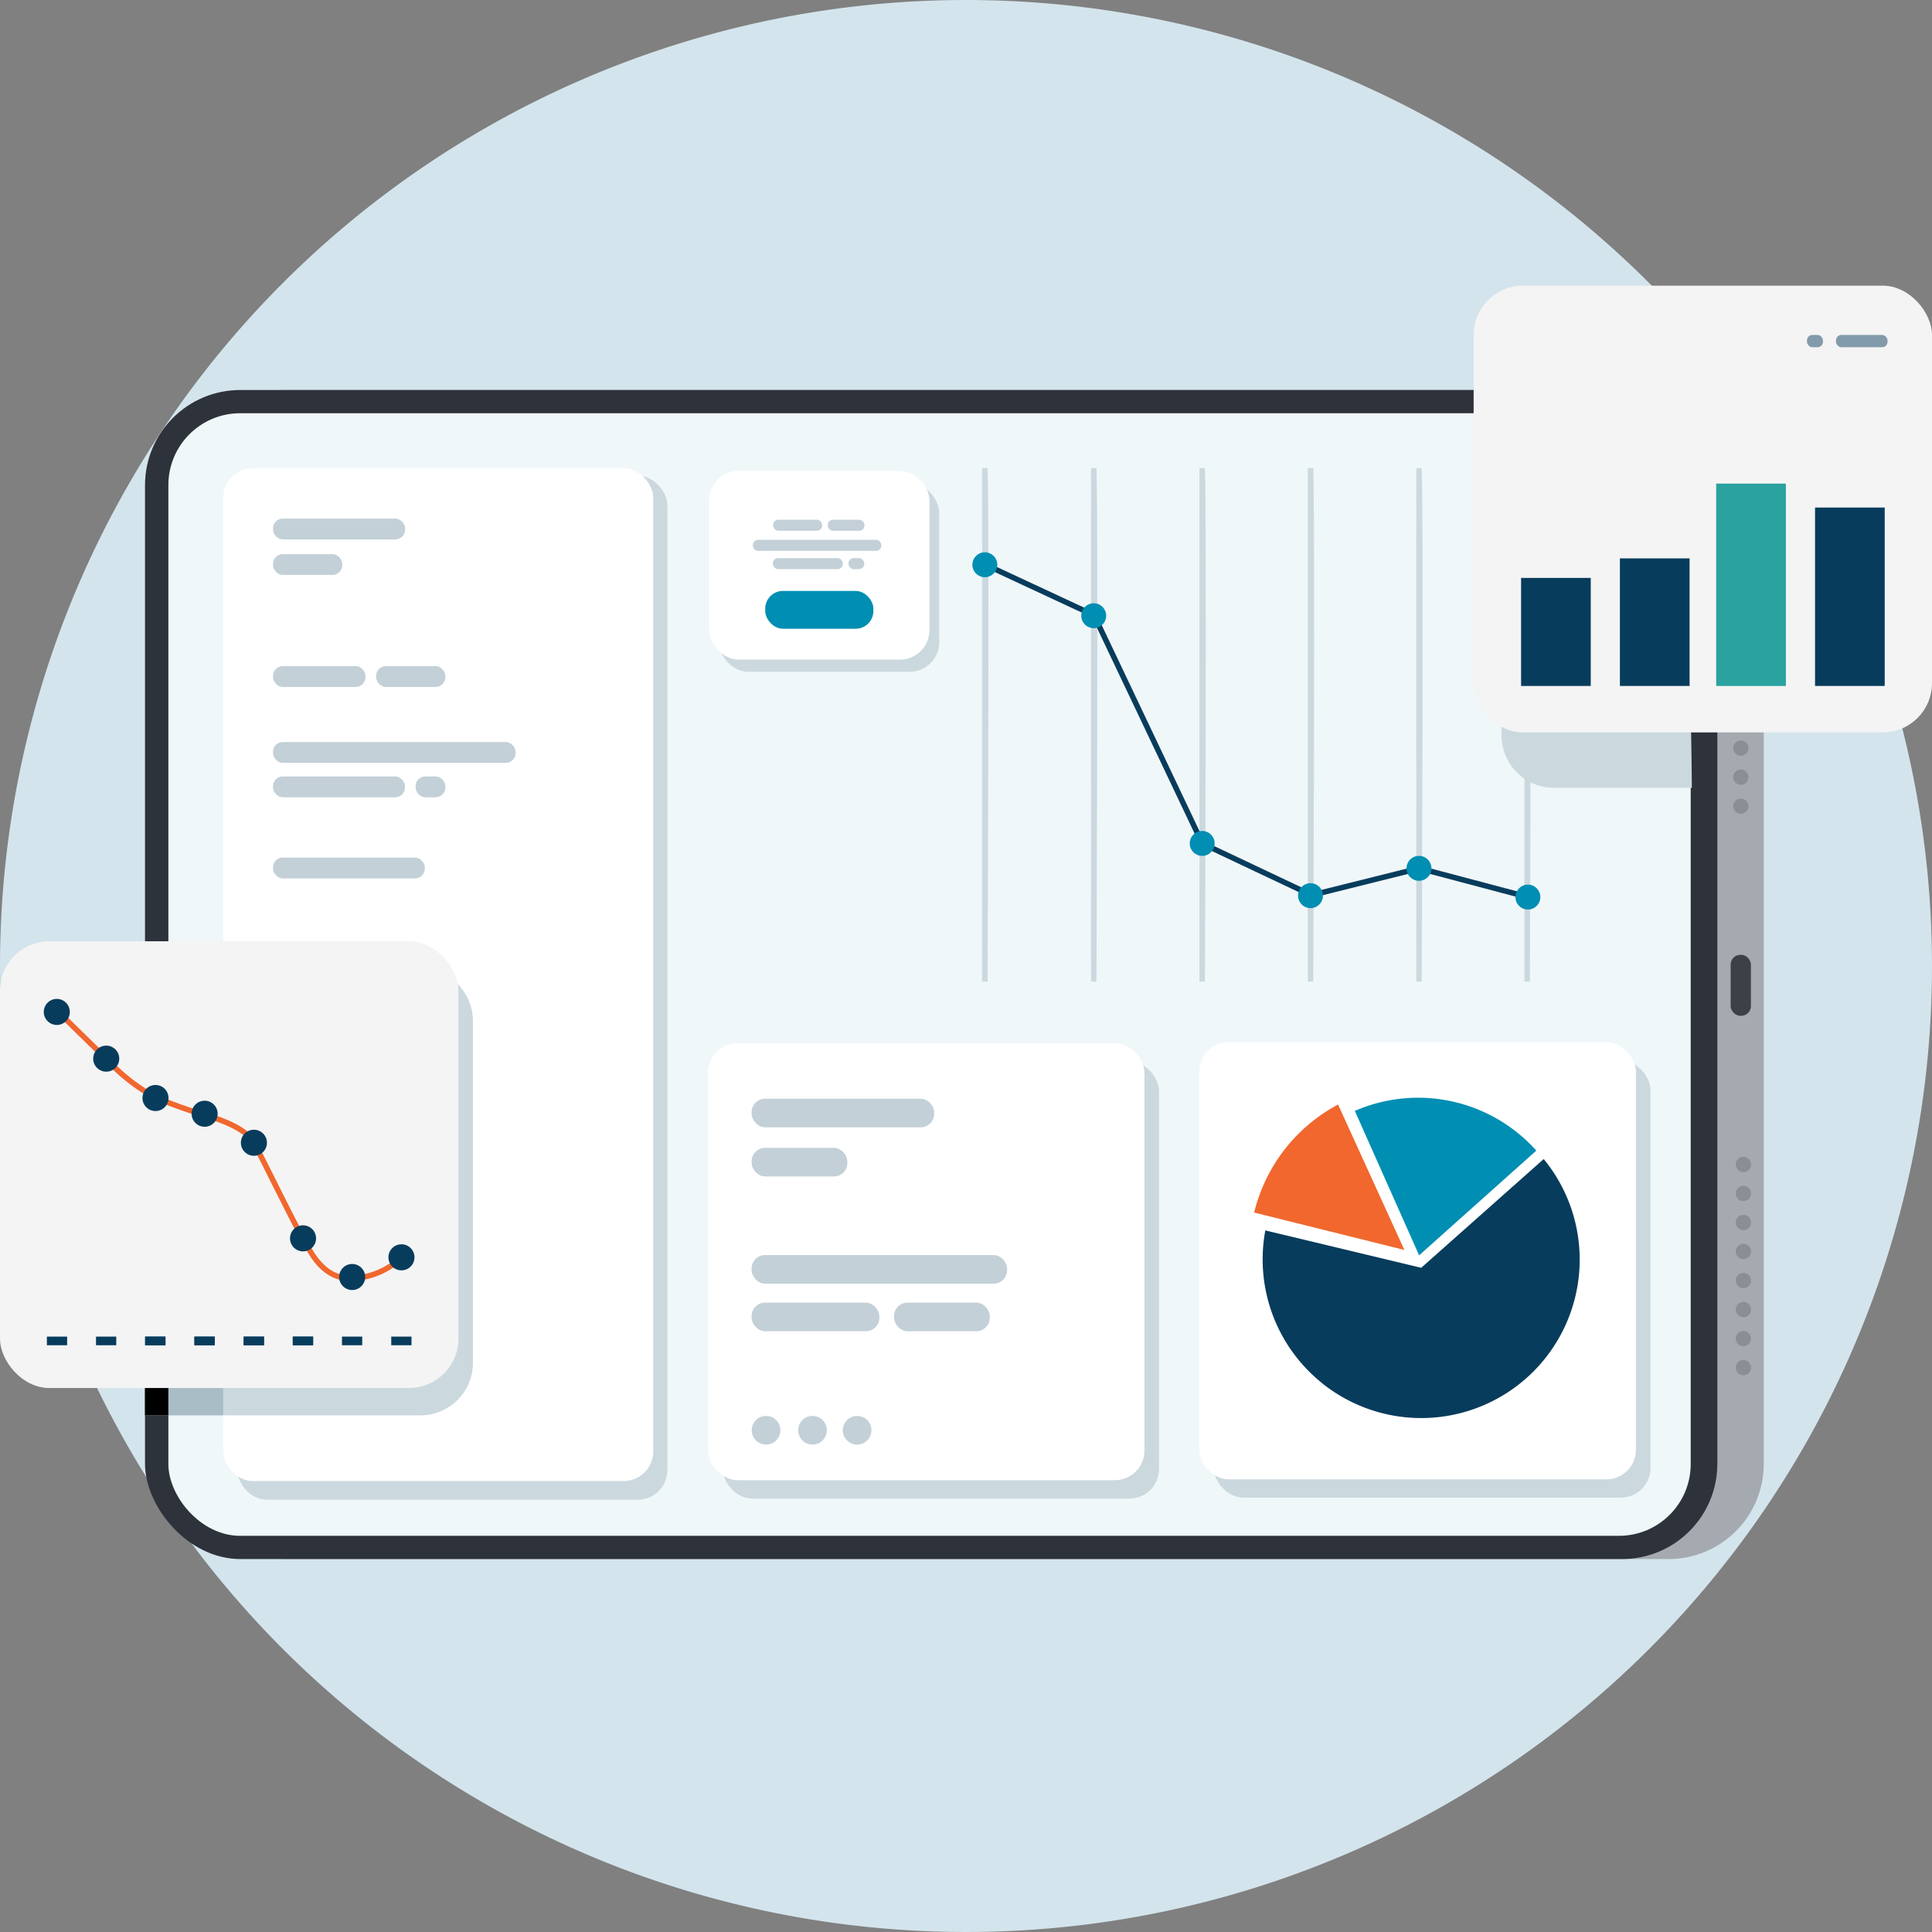<svg xmlns="http://www.w3.org/2000/svg" width="124" height="124" viewBox="0 0 145 145">
  <rect x="0" y="0" width="145" height="145" fill="#808080" stroke="none"/>
  <g id="trials-icon-124x124" transform="translate(-1.769 5.191)">
    <path id="Path_101941" data-name="Path 101941" d="M106.17,0a72.5,72.5,0,1,1-72.5,72.5A72.5,72.5,0,0,1,106.17,0" transform="translate(-31.901 -5.191)" fill="#d3e4ec"/>
    <g id="Group_31543" data-name="Group 31543" transform="translate(1.77 16.248)">
      <rect id="Rectangle_17619" data-name="Rectangle 17619" width="118.006" height="87.739" rx="7.15" transform="translate(14.368 7.832)" fill="#a4aaaf"/>
      <rect id="Rectangle_17620" data-name="Rectangle 17620" width="118.006" height="87.739" rx="7.15" transform="translate(10.882 7.832)" fill="#2e323b"/>
      <rect id="Rectangle_17621" data-name="Rectangle 17621" width="114.254" height="84.253" rx="5.39" transform="translate(12.636 9.575)" fill="#f0f7f9"/>
      <circle id="Ellipse_792" data-name="Ellipse 792" cx="1.148" cy="1.148" r="1.148" transform="translate(55.506 85.316)" fill="#dfecf1"/>
      <rect id="Rectangle_17622" data-name="Rectangle 17622" width="1.52" height="4.57" rx="0.72" transform="translate(129.887 50.225)" fill="#26282e" opacity="0.81"/>
      <circle id="Ellipse_793" data-name="Ellipse 793" cx="0.574" cy="0.574" r="0.574" transform="translate(130.27 74.094)" fill="#26282e" opacity="0.21"/>
      <circle id="Ellipse_794" data-name="Ellipse 794" cx="0.574" cy="0.574" r="0.574" transform="translate(130.27 71.915)" fill="#26282e" opacity="0.21"/>
      <circle id="Ellipse_795" data-name="Ellipse 795" cx="0.574" cy="0.574" r="0.574" transform="translate(130.27 69.736)" fill="#26282e" opacity="0.21"/>
      <circle id="Ellipse_796" data-name="Ellipse 796" cx="0.574" cy="0.574" r="0.574" transform="translate(130.27 67.558)" fill="#26282e" opacity="0.21"/>
      <circle id="Ellipse_797" data-name="Ellipse 797" cx="0.574" cy="0.574" r="0.574" transform="translate(130.27 65.379)" fill="#26282e" opacity="0.21"/>
      <circle id="Ellipse_798" data-name="Ellipse 798" cx="0.574" cy="0.574" r="0.574" transform="translate(130.27 80.629)" fill="#26282e" opacity="0.21"/>
      <circle id="Ellipse_799" data-name="Ellipse 799" cx="0.574" cy="0.574" r="0.574" transform="translate(130.27 78.451)" fill="#26282e" opacity="0.21"/>
      <circle id="Ellipse_800" data-name="Ellipse 800" cx="0.574" cy="0.574" r="0.574" transform="translate(130.27 76.272)" fill="#26282e" opacity="0.21"/>
      <circle id="Ellipse_801" data-name="Ellipse 801" cx="0.574" cy="0.574" r="0.574" transform="translate(130.078 31.956)" fill="#26282e" opacity="0.21"/>
      <circle id="Ellipse_802" data-name="Ellipse 802" cx="0.574" cy="0.574" r="0.574" transform="translate(130.078 29.778)" fill="#26282e" opacity="0.21"/>
      <circle id="Ellipse_803" data-name="Ellipse 803" cx="0.574" cy="0.574" r="0.574" transform="translate(130.078 27.599)" fill="#26282e" opacity="0.21"/>
      <circle id="Ellipse_804" data-name="Ellipse 804" cx="0.574" cy="0.574" r="0.574" transform="translate(130.078 25.421)" fill="#26282e" opacity="0.21"/>
      <circle id="Ellipse_805" data-name="Ellipse 805" cx="0.574" cy="0.574" r="0.574" transform="translate(130.078 23.242)" fill="#26282e" opacity="0.21"/>
      <circle id="Ellipse_806" data-name="Ellipse 806" cx="0.574" cy="0.574" r="0.574" transform="translate(130.078 38.492)" fill="#26282e" opacity="0.21"/>
      <circle id="Ellipse_807" data-name="Ellipse 807" cx="0.574" cy="0.574" r="0.574" transform="translate(130.078 36.314)" fill="#26282e" opacity="0.21"/>
      <circle id="Ellipse_808" data-name="Ellipse 808" cx="0.574" cy="0.574" r="0.574" transform="translate(130.078 34.135)" fill="#26282e" opacity="0.21"/>
      <path id="Path_101924" data-name="Path 101924" d="M79.01,28.32V66.855s.149-35,0-38.535Z" transform="translate(3.075 -14.621)" fill="none" stroke="#cbd9df" stroke-linecap="round" stroke-miterlimit="10" stroke-width="0.41"/>
      <path id="Path_101925" data-name="Path 101925" d="M71.32,28.32V66.855s.149-35,0-38.535Z" transform="translate(2.593 -14.621)" fill="none" stroke="#cbd9df" stroke-linecap="round" stroke-miterlimit="10" stroke-width="0.41"/>
      <path id="Path_101926" data-name="Path 101926" d="M86.67,28.32V66.855s.149-35,0-38.535Z" transform="translate(3.556 -14.621)" fill="none" stroke="#cbd9df" stroke-linecap="round" stroke-miterlimit="10" stroke-width="0.41"/>
      <path id="Path_101927" data-name="Path 101927" d="M94.32,28.32V66.855s.149-35,0-38.535Z" transform="translate(4.036 -14.621)" fill="none" stroke="#cbd9df" stroke-linecap="round" stroke-miterlimit="10" stroke-width="0.41"/>
      <path id="Path_101928" data-name="Path 101928" d="M101.98,28.32V66.855s.149-35,0-38.535Z" transform="translate(4.516 -14.621)" fill="none" stroke="#cbd9df" stroke-linecap="round" stroke-miterlimit="10" stroke-width="0.41"/>
      <path id="Path_101929" data-name="Path 101929" d="M109.62,28.32V66.855s.149-35,0-38.535Z" transform="translate(4.996 -14.621)" fill="none" stroke="#cbd9df" stroke-linecap="round" stroke-miterlimit="10" stroke-width="0.41"/>
      <rect id="Rectangle_17623" data-name="Rectangle 17623" width="32.275" height="76.857" rx="2.22" transform="translate(17.811 14.262)" fill="#cbd9df"/>
      <rect id="Rectangle_17624" data-name="Rectangle 17624" width="32.743" height="32.807" rx="2.22" transform="translate(54.242 58.227)" fill="#cbd9df"/>
      <rect id="Rectangle_17625" data-name="Rectangle 17625" width="32.775" height="32.807" rx="2.22" transform="translate(91.097 58.153)" fill="#cbd9df"/>
      <rect id="Rectangle_17626" data-name="Rectangle 17626" width="16.547" height="14.156" rx="2.22" transform="translate(53.944 14.825)" fill="#cbd9df"/>
      <rect id="Rectangle_17627" data-name="Rectangle 17627" width="32.275" height="76.017" rx="2.22" transform="translate(16.749 13.699)" fill="#fff"/>
      <rect id="Rectangle_17628" data-name="Rectangle 17628" width="32.743" height="32.807" rx="2.22" transform="translate(53.147 56.845)" fill="#fff"/>
      <rect id="Rectangle_17629" data-name="Rectangle 17629" width="16.547" height="14.156" rx="2.22" transform="translate(53.211 13.911)" fill="#fff"/>
      <rect id="Rectangle_17630" data-name="Rectangle 17630" width="32.775" height="32.807" rx="2.22" transform="translate(90.003 56.782)" fill="#fff"/>
      <path id="Path_101930" data-name="Path 101930" d="M107.81,48.937V23.272a3.937,3.937,0,0,1,3.932-3.932S121.966,47.534,122.008,47.9c.043.319.085,4.974.085,4.974H111.742a3.937,3.937,0,0,1-3.932-3.932Z" transform="translate(4.882 -15.185)" fill="#cbd9df"/>
      <path id="Path_101931" data-name="Path 101931" d="M11.291,88.432,2.8,67.592A3.937,3.937,0,0,1,6.732,63.66H33.269A3.937,3.937,0,0,1,37.2,67.592V93.257a3.937,3.937,0,0,1-3.932,3.932H12.609V92.673c-.659-.064-1.307-2.072-1.307-4.24Z" transform="translate(-1.705 -12.404)" fill="#cbd9df"/>
      <rect id="Rectangle_17631" data-name="Rectangle 17631" width="34.401" height="33.529" rx="3.7" transform="translate(0 49.204)" fill="#f4f4f4"/>
      <rect id="Rectangle_17632" data-name="Rectangle 17632" width="34.401" height="33.529" rx="3.7" transform="translate(110.598)" fill="#f4f4f4"/>
      <rect id="Rectangle_17633" data-name="Rectangle 17633" width="4.113" height="2.051" transform="translate(12.636 82.734)" fill="#94acb8" opacity="0.61"/>
      <rect id="Rectangle_17634" data-name="Rectangle 17634" width="1.754" height="2.051" transform="translate(10.882 82.734)"/>
      <rect id="Rectangle_17635" data-name="Rectangle 17635" width="5.229" height="8.109" transform="translate(114.159 21.935)" fill="#083c5c"/>
      <rect id="Rectangle_17636" data-name="Rectangle 17636" width="5.229" height="9.575" transform="translate(121.576 20.468)" fill="#083c5c"/>
      <rect id="Rectangle_17637" data-name="Rectangle 17637" width="5.229" height="15.186" transform="translate(128.803 14.857)" fill="#29a2a0"/>
      <rect id="Rectangle_17638" data-name="Rectangle 17638" width="5.229" height="13.39" transform="translate(136.221 16.653)" fill="#083c5c"/>
      <rect id="Rectangle_17639" data-name="Rectangle 17639" width="3.868" height="0.925" rx="0.41" transform="translate(137.794 3.698)" fill="#083c5c" opacity="0.48"/>
      <rect id="Rectangle_17640" data-name="Rectangle 17640" width="1.201" height="0.925" rx="0.41" transform="translate(135.615 3.698)" fill="#083c5c" opacity="0.48"/>
      <rect id="Rectangle_17641" data-name="Rectangle 17641" width="13.699" height="2.147" rx="1.01" transform="translate(56.41 61.022)" fill="#083c5c" opacity="0.24"/>
      <rect id="Rectangle_17642" data-name="Rectangle 17642" width="19.172" height="2.147" rx="1.01" transform="translate(56.41 72.755)" fill="#083c5c" opacity="0.24"/>
      <rect id="Rectangle_17643" data-name="Rectangle 17643" width="7.184" height="2.147" rx="1.01" transform="translate(56.41 64.71)" fill="#083c5c" opacity="0.24"/>
      <rect id="Rectangle_17644" data-name="Rectangle 17644" width="9.586" height="2.147" rx="1.01" transform="translate(56.41 76.325)" fill="#083c5c" opacity="0.24"/>
      <path id="Path_101932" data-name="Path 101932" d="M57.007,96.323h0A1.07,1.07,0,0,1,55.933,97.4h0a1.07,1.07,0,0,1-1.073-1.073h0a1.07,1.07,0,0,1,1.073-1.073h0A1.07,1.07,0,0,1,57.007,96.323Z" transform="translate(1.56 -10.423)" fill="#083c5c" opacity="0.24"/>
      <path id="Path_101933" data-name="Path 101933" d="M60.287,96.323h0A1.07,1.07,0,0,1,59.213,97.4h0a1.07,1.07,0,0,1-1.073-1.073h0a1.07,1.07,0,0,1,1.073-1.073h0A1.07,1.07,0,0,1,60.287,96.323Z" transform="translate(1.766 -10.423)" fill="#083c5c" opacity="0.24"/>
      <path id="Path_101934" data-name="Path 101934" d="M63.437,96.323h0A1.07,1.07,0,0,1,62.363,97.4h0a1.07,1.07,0,0,1-1.073-1.073h0a1.07,1.07,0,0,1,1.073-1.073h0A1.07,1.07,0,0,1,63.437,96.323Z" transform="translate(1.964 -10.423)" fill="#083c5c" opacity="0.24"/>
      <rect id="Rectangle_17645" data-name="Rectangle 17645" width="7.184" height="2.147" rx="1.01" transform="translate(67.101 76.325)" fill="#083c5c" opacity="0.24"/>
      <rect id="Rectangle_17646" data-name="Rectangle 17646" width="9.915" height="1.562" rx="0.73" transform="translate(20.489 17.482)" fill="#083c5c" opacity="0.24"/>
      <rect id="Rectangle_17647" data-name="Rectangle 17647" width="11.392" height="1.562" rx="0.73" transform="translate(20.489 42.924)" fill="#083c5c" opacity="0.24"/>
      <rect id="Rectangle_17648" data-name="Rectangle 17648" width="5.197" height="1.562" rx="0.73" transform="translate(20.489 20.149)" fill="#083c5c" opacity="0.24"/>
      <rect id="Rectangle_17649" data-name="Rectangle 17649" width="6.94" height="1.562" rx="0.73" transform="translate(20.489 28.556)" fill="#083c5c" opacity="0.24"/>
      <rect id="Rectangle_17650" data-name="Rectangle 17650" width="5.197" height="1.562" rx="0.73" transform="translate(28.226 28.556)" fill="#083c5c" opacity="0.24"/>
      <rect id="Rectangle_17651" data-name="Rectangle 17651" width="18.205" height="1.562" rx="0.73" transform="translate(20.489 34.252)" fill="#083c5c" opacity="0.24"/>
      <rect id="Rectangle_17652" data-name="Rectangle 17652" width="9.905" height="1.562" rx="0.73" transform="translate(20.489 36.834)" fill="#083c5c" opacity="0.24"/>
      <rect id="Rectangle_17653" data-name="Rectangle 17653" width="2.232" height="1.562" rx="0.73" transform="translate(31.191 36.834)" fill="#083c5c" opacity="0.24"/>
      <rect id="Rectangle_17654" data-name="Rectangle 17654" width="3.677" height="0.829" rx="0.39" transform="translate(58.025 17.567)" fill="#083c5c" opacity="0.24"/>
      <rect id="Rectangle_17655" data-name="Rectangle 17655" width="2.752" height="0.829" rx="0.39" transform="translate(62.127 17.567)" fill="#083c5c" opacity="0.24"/>
      <rect id="Rectangle_17656" data-name="Rectangle 17656" width="9.639" height="0.829" rx="0.39" transform="translate(56.505 19.076)" fill="#083c5c" opacity="0.24"/>
      <rect id="Rectangle_17657" data-name="Rectangle 17657" width="5.25" height="0.829" rx="0.39" transform="translate(58.004 20.447)" fill="#083c5c" opacity="0.24"/>
      <rect id="Rectangle_17658" data-name="Rectangle 17658" width="1.18" height="0.829" rx="0.39" transform="translate(63.679 20.447)" fill="#083c5c" opacity="0.24"/>
      <path id="Path_101935" data-name="Path 101935" d="M95.34,93.88a11.894,11.894,0,0,1-4.2-11.414l11.7,2.806,9.193-8.162a11.893,11.893,0,0,1-16.7,16.77Z" transform="translate(3.824 -11.561)" fill="#083c5c"/>
      <path id="Path_101936" data-name="Path 101936" d="M111.074,76.744l-8.8,7.864L97.45,73.768a11.9,11.9,0,0,1,13.624,2.986Z" transform="translate(4.232 -11.832)" fill="#008eb3"/>
      <path id="Path_101937" data-name="Path 101937" d="M96.631,73.25l4.984,10.925L90.34,81.369a12.544,12.544,0,0,1,6.3-8.109Z" transform="translate(3.786 -11.803)" fill="#f1672e"/>
      <rect id="Rectangle_17659" data-name="Rectangle 17659" width="8.119" height="2.837" rx="1.33" transform="translate(57.43 22.912)" fill="#008eb3"/>
      <path id="Path_101938" data-name="Path 101938" d="M71.35,35.13l8.162,3.8,8.13,17.131,8.2,3.879,8.087-2.019,8.141,2.157" transform="translate(2.595 -14.194)" fill="none" stroke="#083c5c" stroke-miterlimit="10" stroke-width="0.41"/>
      <circle id="Ellipse_809" data-name="Ellipse 809" cx="0.935" cy="0.935" r="0.935" transform="translate(72.978 20.011)" fill="#008eb3"/>
      <circle id="Ellipse_810" data-name="Ellipse 810" cx="0.935" cy="0.935" r="0.935" transform="translate(81.15 23.837)" fill="#008eb3"/>
      <circle id="Ellipse_811" data-name="Ellipse 811" cx="0.935" cy="0.935" r="0.935" transform="translate(89.291 40.926)" fill="#008eb3"/>
      <circle id="Ellipse_812" data-name="Ellipse 812" cx="0.935" cy="0.935" r="0.935" transform="translate(97.421 44.847)" fill="#008eb3"/>
      <circle id="Ellipse_813" data-name="Ellipse 813" cx="0.935" cy="0.935" r="0.935" transform="translate(105.561 42.796)" fill="#008eb3"/>
      <circle id="Ellipse_814" data-name="Ellipse 814" cx="0.935" cy="0.935" r="0.935" transform="translate(113.734 44.954)" fill="#008eb3"/>
      <path id="Path_101939" data-name="Path 101939" d="M5.75,66.59l3.741,3.656a14.069,14.069,0,0,0,3.677,2.891,37.545,37.545,0,0,0,3.8,1.36s2.912.723,3.624,2.072,3.284,6.6,3.709,7.248,1.286,2.923,3.581,2.923a5.843,5.843,0,0,0,3.879-1.679" transform="translate(-1.52 -12.221)" fill="none" stroke="#f1672e" stroke-miterlimit="10" stroke-width="0.41"/>
      <circle id="Ellipse_815" data-name="Ellipse 815" cx="0.978" cy="0.978" r="0.978" transform="translate(3.284 53.53)" fill="#083c5c"/>
      <circle id="Ellipse_816" data-name="Ellipse 816" cx="0.978" cy="0.978" r="0.978" transform="translate(6.993 57.037)" fill="#083c5c"/>
      <circle id="Ellipse_817" data-name="Ellipse 817" cx="0.978" cy="0.978" r="0.978" transform="translate(10.691 59.991)" fill="#083c5c"/>
      <circle id="Ellipse_818" data-name="Ellipse 818" cx="0.978" cy="0.978" r="0.978" transform="translate(14.379 61.171)" fill="#083c5c"/>
      <circle id="Ellipse_819" data-name="Ellipse 819" cx="0.978" cy="0.978" r="0.978" transform="translate(18.077 63.349)" fill="#083c5c"/>
      <circle id="Ellipse_820" data-name="Ellipse 820" cx="0.978" cy="0.978" r="0.978" transform="translate(21.765 70.523)" fill="#083c5c"/>
      <circle id="Ellipse_821" data-name="Ellipse 821" cx="0.978" cy="0.978" r="0.978" transform="translate(25.452 73.424)" fill="#083c5c"/>
      <circle id="Ellipse_822" data-name="Ellipse 822" cx="0.978" cy="0.978" r="0.978" transform="translate(29.151 71.947)" fill="#083c5c"/>
      <rect id="Rectangle_17660" data-name="Rectangle 17660" width="1.52" height="0.648" transform="translate(10.904 78.876)" fill="#083c5c"/>
      <rect id="Rectangle_17661" data-name="Rectangle 17661" width="1.52" height="0.648" transform="translate(7.205 78.876)" fill="#083c5c"/>
      <rect id="Rectangle_17662" data-name="Rectangle 17662" width="1.52" height="0.648" transform="translate(3.518 78.876)" fill="#083c5c"/>
      <rect id="Rectangle_17663" data-name="Rectangle 17663" width="1.52" height="0.648" transform="translate(18.279 78.876)" fill="#083c5c"/>
      <rect id="Rectangle_17664" data-name="Rectangle 17664" width="1.52" height="0.648" transform="translate(14.581 78.876)" fill="#083c5c"/>
      <rect id="Rectangle_17665" data-name="Rectangle 17665" width="1.52" height="0.648" transform="translate(10.882 78.876)" fill="#083c5c"/>
      <rect id="Rectangle_17666" data-name="Rectangle 17666" width="1.52" height="0.648" transform="translate(21.988 78.876)" fill="#083c5c"/>
      <rect id="Rectangle_17667" data-name="Rectangle 17667" width="1.52" height="0.648" transform="translate(18.3 78.876)" fill="#083c5c"/>
      <rect id="Rectangle_17668" data-name="Rectangle 17668" width="1.52" height="0.648" transform="translate(14.602 78.876)" fill="#083c5c"/>
      <rect id="Rectangle_17669" data-name="Rectangle 17669" width="1.52" height="0.648" transform="translate(29.363 78.876)" fill="#083c5c"/>
      <rect id="Rectangle_17670" data-name="Rectangle 17670" width="1.52" height="0.648" transform="translate(25.665 78.876)" fill="#083c5c"/>
      <rect id="Rectangle_17671" data-name="Rectangle 17671" width="1.52" height="0.648" transform="translate(21.967 78.876)" fill="#083c5c"/>
    </g>
  </g>
</svg>
